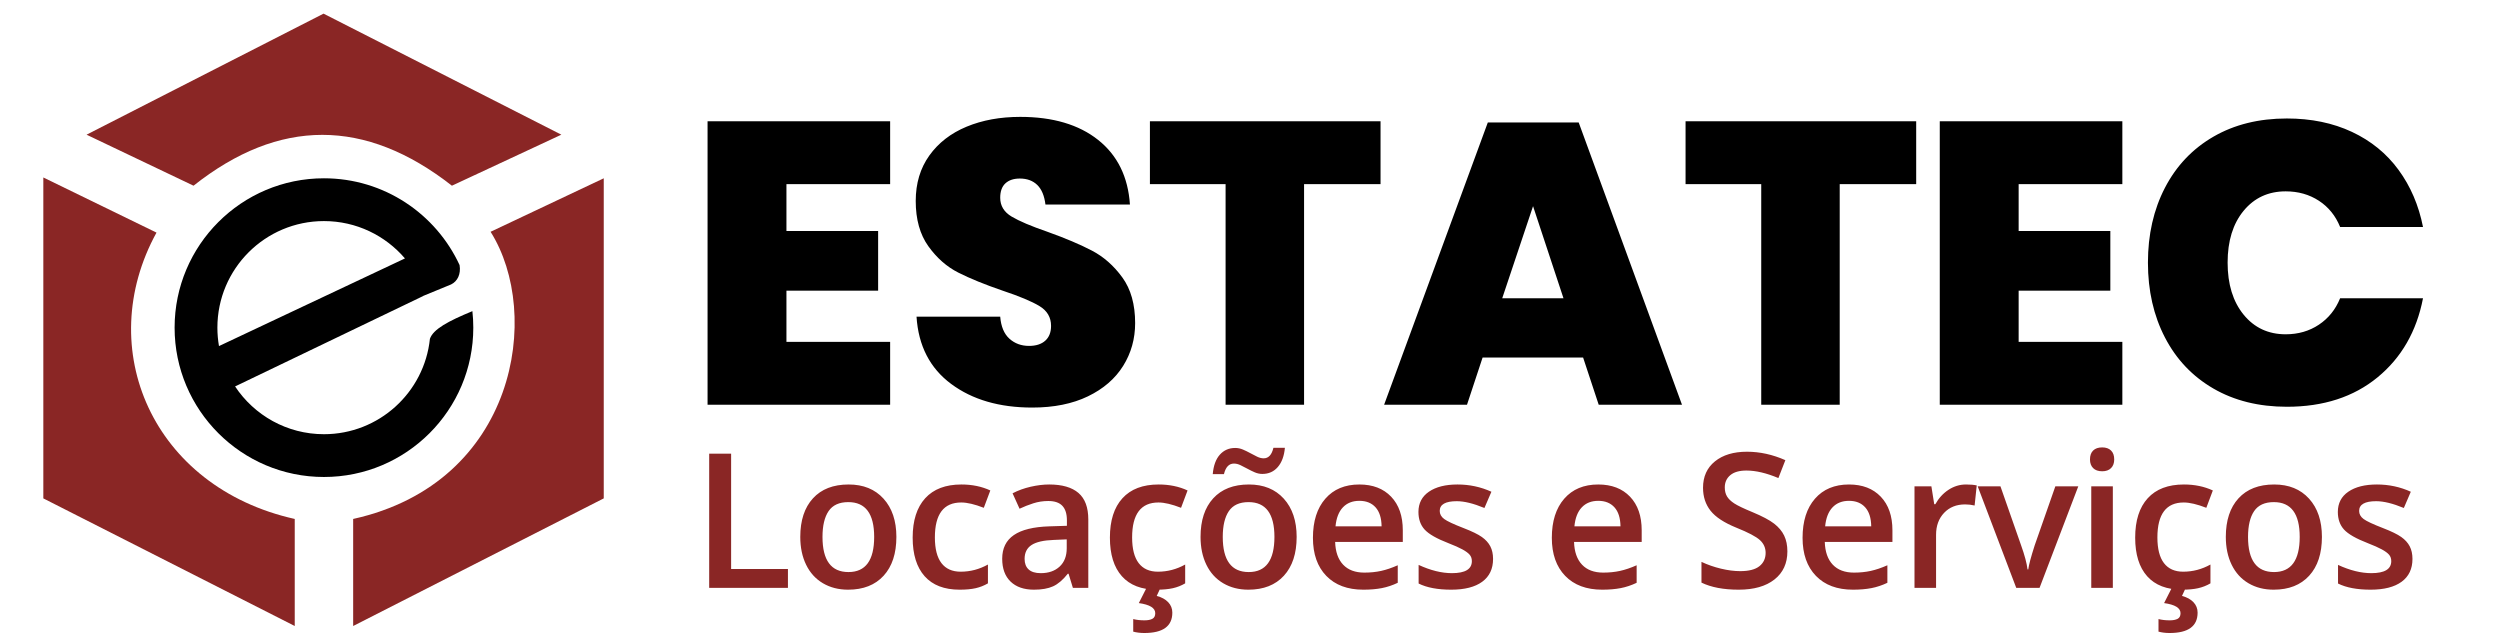 <?xml version="1.0" encoding="UTF-8" standalone="no"?><!-- Generator: Gravit.io --><svg xmlns="http://www.w3.org/2000/svg" xmlns:xlink="http://www.w3.org/1999/xlink" style="isolation:isolate" viewBox="0 0 1024 262" width="1024pt" height="262pt"><defs><clipPath id="_clipPath_laD0DwI7rU1Y44cVUoJRnaGmVxzffd5M"><rect width="1024" height="262"/></clipPath></defs><g clip-path="url(#_clipPath_laD0DwI7rU1Y44cVUoJRnaGmVxzffd5M)"><g><path d=" M 132.522 5.589 L 35.454 55.166 L 79.269 76.062 C 114.342 48.301 149.626 48.307 185.1 76.062 L 229.926 55.166 L 132.522 5.589 Z " fill="rgb(138,38,37)"/><path d=" M 17.746 72.692 L 64.102 95.274 C 37.999 142.803 62.471 199.552 120.725 212.564 L 120.725 256.411 L 17.746 204.138 L 17.746 72.692 Z " fill="rgb(138,38,37)"/><path d=" M 247.297 73.029 L 200.941 94.937 C 222.174 128.528 211.614 197.734 144.655 212.564 L 144.655 256.411 L 247.297 204.138 L 247.297 73.029 Z " fill="rgb(138,38,37)"/><path d=" M 174.249 120.836 C 174.247 120.831 174.245 120.825 174.243 120.819 L 174.243 120.819 L 173.949 120.96 L 173.303 121.226 C 173.31 121.238 173.316 121.25 173.322 121.261 L 96.291 158.284 C 104.11 170.071 117.499 177.849 132.69 177.849 C 155.228 177.849 173.8 160.729 176.089 138.792 C 177.412 134.854 183.583 131.536 193.492 127.446 C 193.738 129.664 193.863 131.919 193.863 134.202 C 193.863 167.964 166.452 195.375 132.69 195.375 C 98.928 195.375 71.517 167.964 71.517 134.202 L 71.517 134.202 L 71.517 134.202 C 71.517 100.44 98.928 73.029 132.69 73.029 C 157.305 73.029 178.544 87.599 188.245 108.578 C 188.842 112.254 187.426 115.203 184.763 116.507 L 174.249 120.836 Z  M 165.867 105.852 C 157.859 96.492 145.962 90.555 132.69 90.555 C 108.601 90.555 89.043 110.113 89.043 134.202 L 89.043 134.202 C 89.043 136.777 89.267 139.3 89.695 141.753 L 165.867 105.852 L 165.867 105.852 Z " fill-rule="evenodd" fill="rgb(0,0,0)"/></g><path d=" M 732.112 225.856 L 732.112 225.856 L 732.112 225.856 Q 732.112 233.187 726.811 237.361 L 726.811 237.361 L 726.811 237.361 Q 721.51 241.534 712.186 241.534 L 712.186 241.534 L 712.186 241.534 Q 702.861 241.534 696.921 238.639 L 696.921 238.639 L 696.921 230.142 L 696.921 230.142 Q 700.681 231.909 704.91 232.924 L 704.91 232.924 L 704.91 232.924 Q 709.14 233.939 712.787 233.939 L 712.787 233.939 L 712.787 233.939 Q 718.126 233.939 720.664 231.909 L 720.664 231.909 L 720.664 231.909 Q 723.202 229.879 723.202 226.457 L 723.202 226.457 L 723.202 226.457 Q 723.202 223.374 720.871 221.231 L 720.871 221.231 L 720.871 221.231 Q 718.54 219.088 711.246 216.155 L 711.246 216.155 L 711.246 216.155 Q 703.726 213.11 700.643 209.2 L 700.643 209.2 L 700.643 209.2 Q 697.56 205.29 697.56 199.8 L 697.56 199.8 L 697.56 199.8 Q 697.56 192.92 702.448 188.972 L 702.448 188.972 L 702.448 188.972 Q 707.335 185.025 715.569 185.025 L 715.569 185.025 L 715.569 185.025 Q 723.465 185.025 731.285 188.484 L 731.285 188.484 L 728.428 195.815 L 728.428 195.815 Q 721.096 192.732 715.344 192.732 L 715.344 192.732 L 715.344 192.732 Q 710.982 192.732 708.727 194.631 L 708.727 194.631 L 708.727 194.631 Q 706.471 196.529 706.471 199.65 L 706.471 199.65 L 706.471 199.65 Q 706.471 201.793 707.373 203.316 L 707.373 203.316 L 707.373 203.316 Q 708.275 204.839 710.343 206.192 L 710.343 206.192 L 710.343 206.192 Q 712.411 207.546 717.788 209.764 L 717.788 209.764 L 717.788 209.764 Q 723.841 212.283 726.661 214.464 L 726.661 214.464 L 726.661 214.464 Q 729.48 216.644 730.796 219.389 L 730.796 219.389 L 730.796 219.389 Q 732.112 222.133 732.112 225.856 Z  M 758.972 241.534 L 758.972 241.534 L 758.972 241.534 Q 749.272 241.534 743.801 235.875 L 743.801 235.875 L 743.801 235.875 Q 738.331 230.217 738.331 220.291 L 738.331 220.291 L 738.331 220.291 Q 738.331 210.102 743.407 204.275 L 743.407 204.275 L 743.407 204.275 Q 748.482 198.447 757.355 198.447 L 757.355 198.447 L 757.355 198.447 Q 765.589 198.447 770.364 203.447 L 770.364 203.447 L 770.364 203.447 Q 775.139 208.448 775.139 217.208 L 775.139 217.208 L 775.139 221.983 L 747.43 221.983 L 747.43 221.983 Q 747.618 228.036 750.701 231.289 L 750.701 231.289 L 750.701 231.289 Q 753.784 234.541 759.386 234.541 L 759.386 234.541 L 759.386 234.541 Q 763.07 234.541 766.247 233.845 L 766.247 233.845 L 766.247 233.845 Q 769.424 233.15 773.071 231.533 L 773.071 231.533 L 773.071 238.714 L 773.071 238.714 Q 769.838 240.256 766.529 240.895 L 766.529 240.895 L 766.529 240.895 Q 763.221 241.534 758.972 241.534 Z  M 757.355 205.139 L 757.355 205.139 L 757.355 205.139 Q 753.145 205.139 750.607 207.809 L 750.607 207.809 L 750.607 207.809 Q 748.069 210.478 747.58 215.591 L 747.58 215.591 L 766.454 215.591 L 766.454 215.591 Q 766.379 210.441 763.973 207.79 L 763.973 207.79 L 763.973 207.79 Q 761.566 205.139 757.355 205.139 Z  M 805.27 198.447 L 805.27 198.447 L 805.27 198.447 Q 807.939 198.447 809.669 198.823 L 809.669 198.823 L 808.804 207.057 L 808.804 207.057 Q 806.924 206.606 804.894 206.606 L 804.894 206.606 L 804.894 206.606 Q 799.593 206.606 796.303 210.065 L 796.303 210.065 L 796.303 210.065 Q 793.013 213.524 793.013 219.05 L 793.013 219.05 L 793.013 240.782 L 784.178 240.782 L 784.178 199.199 L 791.096 199.199 L 792.261 206.53 L 792.712 206.53 L 792.712 206.53 Q 794.78 202.808 798.108 200.628 L 798.108 200.628 L 798.108 200.628 Q 801.435 198.447 805.27 198.447 Z  M 835.401 240.782 L 825.851 240.782 L 810.06 199.199 L 819.384 199.199 L 827.844 223.374 L 827.844 223.374 Q 830.024 229.465 830.476 233.225 L 830.476 233.225 L 830.776 233.225 L 830.776 233.225 Q 831.115 230.518 833.408 223.374 L 833.408 223.374 L 841.868 199.199 L 851.267 199.199 L 835.401 240.782 L 835.401 240.782 Z  M 865.419 199.199 L 865.419 240.782 L 856.583 240.782 L 856.583 199.199 L 865.419 199.199 L 865.419 199.199 Z  M 856.057 188.183 L 856.057 188.183 L 856.057 188.183 Q 856.057 185.814 857.354 184.536 L 857.354 184.536 L 857.354 184.536 Q 858.651 183.258 861.058 183.258 L 861.058 183.258 L 861.058 183.258 Q 863.389 183.258 864.686 184.536 L 864.686 184.536 L 864.686 184.536 Q 865.983 185.814 865.983 188.183 L 865.983 188.183 L 865.983 188.183 Q 865.983 190.439 864.686 191.736 L 864.686 191.736 L 864.686 191.736 Q 863.389 193.033 861.058 193.033 L 861.058 193.033 L 861.058 193.033 Q 858.651 193.033 857.354 191.736 L 857.354 191.736 L 857.354 191.736 Q 856.057 190.439 856.057 188.183 Z  M 893.82 241.534 L 893.82 241.534 L 893.82 241.534 Q 884.383 241.534 879.477 236.026 L 879.477 236.026 L 879.477 236.026 Q 874.57 230.518 874.57 220.216 L 874.57 220.216 L 874.57 220.216 Q 874.57 209.726 879.702 204.087 L 879.702 204.087 L 879.702 204.087 Q 884.834 198.447 894.535 198.447 L 894.535 198.447 L 894.535 198.447 Q 901.114 198.447 906.378 200.891 L 906.378 200.891 L 903.708 207.997 L 903.708 207.997 Q 898.106 205.816 894.459 205.816 L 894.459 205.816 L 894.459 205.816 Q 883.669 205.816 883.669 220.141 L 883.669 220.141 L 883.669 220.141 Q 883.669 227.134 886.357 230.649 L 886.357 230.649 L 886.357 230.649 Q 889.045 234.165 894.234 234.165 L 894.234 234.165 L 894.234 234.165 Q 900.137 234.165 905.4 231.232 L 905.4 231.232 L 905.4 238.94 L 905.4 238.94 Q 903.032 240.331 900.343 240.932 L 900.343 240.932 L 900.343 240.932 Q 897.655 241.534 893.82 241.534 Z  M 900.137 250.933 L 900.137 250.933 L 900.137 250.933 Q 900.137 259.28 888.669 259.28 L 888.669 259.28 L 888.669 259.28 Q 886.188 259.28 884.12 258.716 L 884.12 258.716 L 884.12 253.565 L 884.12 253.565 Q 886.15 254.091 888.745 254.091 L 888.745 254.091 L 888.745 254.091 Q 890.775 254.091 891.959 253.471 L 891.959 253.471 L 891.959 253.471 Q 893.144 252.851 893.144 251.159 L 893.144 251.159 L 893.144 251.159 Q 893.144 247.963 886.414 247.023 L 886.414 247.023 L 889.572 240.782 L 895.287 240.782 L 893.745 244.091 L 893.745 244.091 Q 896.753 244.88 898.445 246.666 L 898.445 246.666 L 898.445 246.666 Q 900.137 248.452 900.137 250.933 Z  M 951.059 219.915 L 951.059 219.915 L 951.059 219.915 Q 951.059 230.104 945.833 235.819 L 945.833 235.819 L 945.833 235.819 Q 940.607 241.534 931.283 241.534 L 931.283 241.534 L 931.283 241.534 Q 925.455 241.534 920.981 238.902 L 920.981 238.902 L 920.981 238.902 Q 916.507 236.27 914.101 231.345 L 914.101 231.345 L 914.101 231.345 Q 911.694 226.42 911.694 219.915 L 911.694 219.915 L 911.694 219.915 Q 911.694 209.801 916.883 204.124 L 916.883 204.124 L 916.883 204.124 Q 922.071 198.447 931.508 198.447 L 931.508 198.447 L 931.508 198.447 Q 940.532 198.447 945.795 204.256 L 945.795 204.256 L 945.795 204.256 Q 951.059 210.065 951.059 219.915 Z  M 920.793 219.915 L 920.793 219.915 L 920.793 219.915 Q 920.793 234.315 931.433 234.315 L 931.433 234.315 L 931.433 234.315 Q 941.96 234.315 941.96 219.915 L 941.96 219.915 L 941.96 219.915 Q 941.96 205.666 931.358 205.666 L 931.358 205.666 L 931.358 205.666 Q 925.793 205.666 923.293 209.35 L 923.293 209.35 L 923.293 209.35 Q 920.793 213.035 920.793 219.915 Z  M 988.145 228.939 L 988.145 228.939 L 988.145 228.939 Q 988.145 235.029 983.709 238.282 L 983.709 238.282 L 983.709 238.282 Q 979.272 241.534 971.001 241.534 L 971.001 241.534 L 971.001 241.534 Q 962.692 241.534 957.654 239.015 L 957.654 239.015 L 957.654 231.383 L 957.654 231.383 Q 964.985 234.766 971.302 234.766 L 971.302 234.766 L 971.302 234.766 Q 979.46 234.766 979.46 229.841 L 979.46 229.841 L 979.46 229.841 Q 979.46 228.262 978.558 227.209 L 978.558 227.209 L 978.558 227.209 Q 977.656 226.156 975.588 225.029 L 975.588 225.029 L 975.588 225.029 Q 973.52 223.901 969.835 222.472 L 969.835 222.472 L 969.835 222.472 Q 962.654 219.69 960.116 216.907 L 960.116 216.907 L 960.116 216.907 Q 957.579 214.125 957.579 209.689 L 957.579 209.689 L 957.579 209.689 Q 957.579 204.35 961.884 201.398 L 961.884 201.398 L 961.884 201.398 Q 966.188 198.447 973.595 198.447 L 973.595 198.447 L 973.595 198.447 Q 980.927 198.447 987.469 201.417 L 987.469 201.417 L 984.611 208.072 L 984.611 208.072 Q 977.881 205.29 973.294 205.29 L 973.294 205.29 L 973.294 205.29 Q 966.301 205.29 966.301 209.275 L 966.301 209.275 L 966.301 209.275 Q 966.301 211.23 968.125 212.584 L 968.125 212.584 L 968.125 212.584 Q 969.948 213.937 976.077 216.306 L 976.077 216.306 L 976.077 216.306 Q 981.228 218.299 983.559 219.953 L 983.559 219.953 L 983.559 219.953 Q 985.89 221.607 987.018 223.769 L 987.018 223.769 L 987.018 223.769 Q 988.145 225.931 988.145 228.939 Z  M 656.27 241.534 L 656.27 241.534 L 656.27 241.534 Q 646.57 241.534 641.099 235.875 L 641.099 235.875 L 641.099 235.875 Q 635.629 230.217 635.629 220.291 L 635.629 220.291 L 635.629 220.291 Q 635.629 210.102 640.705 204.275 L 640.705 204.275 L 640.705 204.275 Q 645.78 198.447 654.653 198.447 L 654.653 198.447 L 654.653 198.447 Q 662.887 198.447 667.662 203.447 L 667.662 203.447 L 667.662 203.447 Q 672.437 208.448 672.437 217.208 L 672.437 217.208 L 672.437 221.983 L 644.728 221.983 L 644.728 221.983 Q 644.916 228.036 647.999 231.289 L 647.999 231.289 L 647.999 231.289 Q 651.082 234.541 656.684 234.541 L 656.684 234.541 L 656.684 234.541 Q 660.368 234.541 663.545 233.845 L 663.545 233.845 L 663.545 233.845 Q 666.722 233.15 670.369 231.533 L 670.369 231.533 L 670.369 238.714 L 670.369 238.714 Q 667.136 240.256 663.827 240.895 L 663.827 240.895 L 663.827 240.895 Q 660.519 241.534 656.27 241.534 Z  M 654.653 205.139 L 654.653 205.139 L 654.653 205.139 Q 650.442 205.139 647.905 207.809 L 647.905 207.809 L 647.905 207.809 Q 645.367 210.478 644.878 215.591 L 644.878 215.591 L 663.752 215.591 L 663.752 215.591 Q 663.677 210.441 661.27 207.79 L 661.27 207.79 L 661.27 207.79 Q 658.864 205.139 654.653 205.139 Z  M 322.74 240.782 L 290.481 240.782 L 290.481 185.814 L 299.467 185.814 L 299.467 233.074 L 322.74 233.074 L 322.74 240.782 L 322.74 240.782 Z  M 367.158 219.915 L 367.158 219.915 L 367.158 219.915 Q 367.158 230.104 361.932 235.819 L 361.932 235.819 L 361.932 235.819 Q 356.706 241.534 347.382 241.534 L 347.382 241.534 L 347.382 241.534 Q 341.554 241.534 337.08 238.902 L 337.08 238.902 L 337.08 238.902 Q 332.606 236.27 330.2 231.345 L 330.2 231.345 L 330.2 231.345 Q 327.793 226.42 327.793 219.915 L 327.793 219.915 L 327.793 219.915 Q 327.793 209.801 332.982 204.124 L 332.982 204.124 L 332.982 204.124 Q 338.17 198.447 347.607 198.447 L 347.607 198.447 L 347.607 198.447 Q 356.631 198.447 361.895 204.256 L 361.895 204.256 L 361.895 204.256 Q 367.158 210.065 367.158 219.915 Z  M 336.892 219.915 L 336.892 219.915 L 336.892 219.915 Q 336.892 234.315 347.532 234.315 L 347.532 234.315 L 347.532 234.315 Q 358.06 234.315 358.06 219.915 L 358.06 219.915 L 358.06 219.915 Q 358.06 205.666 347.457 205.666 L 347.457 205.666 L 347.457 205.666 Q 341.893 205.666 339.392 209.35 L 339.392 209.35 L 339.392 209.35 Q 336.892 213.035 336.892 219.915 Z  M 393.078 241.534 L 393.078 241.534 L 393.078 241.534 Q 383.641 241.534 378.735 236.026 L 378.735 236.026 L 378.735 236.026 Q 373.828 230.518 373.828 220.216 L 373.828 220.216 L 373.828 220.216 Q 373.828 209.726 378.96 204.087 L 378.96 204.087 L 378.96 204.087 Q 384.092 198.447 393.792 198.447 L 393.792 198.447 L 393.792 198.447 Q 400.372 198.447 405.636 200.891 L 405.636 200.891 L 402.966 207.997 L 402.966 207.997 Q 397.364 205.816 393.717 205.816 L 393.717 205.816 L 393.717 205.816 Q 382.927 205.816 382.927 220.141 L 382.927 220.141 L 382.927 220.141 Q 382.927 227.134 385.615 230.649 L 385.615 230.649 L 385.615 230.649 Q 388.303 234.165 393.492 234.165 L 393.492 234.165 L 393.492 234.165 Q 399.395 234.165 404.658 231.232 L 404.658 231.232 L 404.658 238.94 L 404.658 238.94 Q 402.29 240.331 399.601 240.932 L 399.601 240.932 L 399.601 240.932 Q 396.913 241.534 393.078 241.534 Z  M 445.768 240.782 L 439.451 240.782 L 437.684 234.992 L 437.383 234.992 L 437.383 234.992 Q 434.375 238.789 431.33 240.162 L 431.33 240.162 L 431.33 240.162 Q 428.285 241.534 423.51 241.534 L 423.51 241.534 L 423.51 241.534 Q 417.381 241.534 413.941 238.225 L 413.941 238.225 L 413.941 238.225 Q 410.501 234.917 410.501 228.863 L 410.501 228.863 L 410.501 228.863 Q 410.501 222.434 415.276 219.163 L 415.276 219.163 L 415.276 219.163 Q 420.051 215.892 429.826 215.591 L 429.826 215.591 L 437.007 215.366 L 437.007 213.148 L 437.007 213.148 Q 437.007 209.162 435.146 207.188 L 435.146 207.188 L 435.146 207.188 Q 433.285 205.215 429.375 205.215 L 429.375 205.215 L 429.375 205.215 Q 426.179 205.215 423.247 206.154 L 423.247 206.154 L 423.247 206.154 Q 420.314 207.094 417.607 208.373 L 417.607 208.373 L 414.749 202.056 L 414.749 202.056 Q 418.133 200.289 422.156 199.368 L 422.156 199.368 L 422.156 199.368 Q 426.179 198.447 429.751 198.447 L 429.751 198.447 L 429.751 198.447 Q 437.684 198.447 441.726 201.906 L 441.726 201.906 L 441.726 201.906 Q 445.768 205.365 445.768 212.772 L 445.768 212.772 L 445.768 240.782 L 445.768 240.782 Z  M 426.292 234.766 L 426.292 234.766 L 426.292 234.766 Q 431.104 234.766 434.018 232.078 L 434.018 232.078 L 434.018 232.078 Q 436.932 229.39 436.932 224.54 L 436.932 224.54 L 436.932 220.93 L 431.593 221.156 L 431.593 221.156 Q 425.352 221.382 422.513 223.243 L 422.513 223.243 L 422.513 223.243 Q 419.675 225.104 419.675 228.939 L 419.675 228.939 L 419.675 228.939 Q 419.675 231.721 421.329 233.244 L 421.329 233.244 L 421.329 233.244 Q 422.983 234.766 426.292 234.766 Z  M 473.868 241.534 L 473.868 241.534 L 473.868 241.534 Q 464.431 241.534 459.525 236.026 L 459.525 236.026 L 459.525 236.026 Q 454.618 230.518 454.618 220.216 L 454.618 220.216 L 454.618 220.216 Q 454.618 209.726 459.75 204.087 L 459.75 204.087 L 459.75 204.087 Q 464.882 198.447 474.583 198.447 L 474.583 198.447 L 474.583 198.447 Q 481.162 198.447 486.426 200.891 L 486.426 200.891 L 483.756 207.997 L 483.756 207.997 Q 478.154 205.816 474.507 205.816 L 474.507 205.816 L 474.507 205.816 Q 463.717 205.816 463.717 220.141 L 463.717 220.141 L 463.717 220.141 Q 463.717 227.134 466.405 230.649 L 466.405 230.649 L 466.405 230.649 Q 469.093 234.165 474.282 234.165 L 474.282 234.165 L 474.282 234.165 Q 480.185 234.165 485.448 231.232 L 485.448 231.232 L 485.448 238.94 L 485.448 238.94 Q 483.08 240.331 480.391 240.932 L 480.391 240.932 L 480.391 240.932 Q 477.703 241.534 473.868 241.534 Z  M 480.185 250.933 L 480.185 250.933 L 480.185 250.933 Q 480.185 259.28 468.717 259.28 L 468.717 259.28 L 468.717 259.28 Q 466.236 259.28 464.168 258.716 L 464.168 258.716 L 464.168 253.565 L 464.168 253.565 Q 466.198 254.091 468.792 254.091 L 468.792 254.091 L 468.792 254.091 Q 470.823 254.091 472.007 253.471 L 472.007 253.471 L 472.007 253.471 Q 473.191 252.851 473.191 251.159 L 473.191 251.159 L 473.191 251.159 Q 473.191 247.963 466.461 247.023 L 466.461 247.023 L 469.62 240.782 L 475.334 240.782 L 473.793 244.091 L 473.793 244.091 Q 476.801 244.88 478.493 246.666 L 478.493 246.666 L 478.493 246.666 Q 480.185 248.452 480.185 250.933 Z  M 531.107 219.915 L 531.107 219.915 L 531.107 219.915 Q 531.107 230.104 525.881 235.819 L 525.881 235.819 L 525.881 235.819 Q 520.655 241.534 511.331 241.534 L 511.331 241.534 L 511.331 241.534 Q 505.503 241.534 501.029 238.902 L 501.029 238.902 L 501.029 238.902 Q 496.555 236.27 494.148 231.345 L 494.148 231.345 L 494.148 231.345 Q 491.742 226.42 491.742 219.915 L 491.742 219.915 L 491.742 219.915 Q 491.742 209.801 496.931 204.124 L 496.931 204.124 L 496.931 204.124 Q 502.119 198.447 511.556 198.447 L 511.556 198.447 L 511.556 198.447 Q 520.58 198.447 525.843 204.256 L 525.843 204.256 L 525.843 204.256 Q 531.107 210.065 531.107 219.915 Z  M 500.841 219.915 L 500.841 219.915 L 500.841 219.915 Q 500.841 234.315 511.481 234.315 L 511.481 234.315 L 511.481 234.315 Q 522.008 234.315 522.008 219.915 L 522.008 219.915 L 522.008 219.915 Q 522.008 205.666 511.406 205.666 L 511.406 205.666 L 511.406 205.666 Q 505.841 205.666 503.341 209.35 L 503.341 209.35 L 503.341 209.35 Q 500.841 213.035 500.841 219.915 Z  M 517.045 194.123 L 517.045 194.123 L 517.045 194.123 Q 515.466 194.123 513.944 193.465 L 513.944 193.465 L 513.944 193.465 Q 512.421 192.807 510.955 191.999 L 510.955 191.999 L 510.955 191.999 Q 509.488 191.191 508.097 190.533 L 508.097 190.533 L 508.097 190.533 Q 506.706 189.875 505.428 189.875 L 505.428 189.875 L 505.428 189.875 Q 502.382 189.875 501.33 194.198 L 501.33 194.198 L 496.743 194.198 L 496.743 194.198 Q 497.194 188.972 499.656 186.228 L 499.656 186.228 L 499.656 186.228 Q 502.119 183.483 505.954 183.483 L 505.954 183.483 L 505.954 183.483 Q 507.571 183.483 509.112 184.141 L 509.112 184.141 L 509.112 184.141 Q 510.654 184.799 512.12 185.607 L 512.12 185.607 L 512.12 185.607 Q 513.586 186.416 514.959 187.074 L 514.959 187.074 L 514.959 187.074 Q 516.331 187.732 517.609 187.732 L 517.609 187.732 L 517.609 187.732 Q 520.58 187.732 521.595 183.408 L 521.595 183.408 L 526.294 183.408 L 526.294 183.408 Q 525.843 188.446 523.399 191.285 L 523.399 191.285 L 523.399 191.285 Q 520.956 194.123 517.045 194.123 Z  M 558.418 241.534 L 558.418 241.534 L 558.418 241.534 Q 548.718 241.534 543.247 235.875 L 543.247 235.875 L 543.247 235.875 Q 537.777 230.217 537.777 220.291 L 537.777 220.291 L 537.777 220.291 Q 537.777 210.102 542.853 204.275 L 542.853 204.275 L 542.853 204.275 Q 547.928 198.447 556.801 198.447 L 556.801 198.447 L 556.801 198.447 Q 565.035 198.447 569.81 203.447 L 569.81 203.447 L 569.81 203.447 Q 574.585 208.448 574.585 217.208 L 574.585 217.208 L 574.585 221.983 L 546.875 221.983 L 546.875 221.983 Q 547.063 228.036 550.146 231.289 L 550.146 231.289 L 550.146 231.289 Q 553.229 234.541 558.832 234.541 L 558.832 234.541 L 558.832 234.541 Q 562.516 234.541 565.693 233.845 L 565.693 233.845 L 565.693 233.845 Q 568.87 233.15 572.517 231.533 L 572.517 231.533 L 572.517 238.714 L 572.517 238.714 Q 569.284 240.256 565.975 240.895 L 565.975 240.895 L 565.975 240.895 Q 562.666 241.534 558.418 241.534 Z  M 556.801 205.139 L 556.801 205.139 L 556.801 205.139 Q 552.59 205.139 550.052 207.809 L 550.052 207.809 L 550.052 207.809 Q 547.515 210.478 547.026 215.591 L 547.026 215.591 L 565.9 215.591 L 565.9 215.591 Q 565.825 210.441 563.418 207.79 L 563.418 207.79 L 563.418 207.79 Q 561.012 205.139 556.801 205.139 Z  M 611.559 228.939 L 611.559 228.939 L 611.559 228.939 Q 611.559 235.029 607.122 238.282 L 607.122 238.282 L 607.122 238.282 Q 602.686 241.534 594.414 241.534 L 594.414 241.534 L 594.414 241.534 Q 586.105 241.534 581.067 239.015 L 581.067 239.015 L 581.067 231.383 L 581.067 231.383 Q 588.398 234.766 594.715 234.766 L 594.715 234.766 L 594.715 234.766 Q 602.874 234.766 602.874 229.841 L 602.874 229.841 L 602.874 229.841 Q 602.874 228.262 601.971 227.209 L 601.971 227.209 L 601.971 227.209 Q 601.069 226.156 599.001 225.029 L 599.001 225.029 L 599.001 225.029 Q 596.933 223.901 593.249 222.472 L 593.249 222.472 L 593.249 222.472 Q 586.067 219.69 583.53 216.907 L 583.53 216.907 L 583.53 216.907 Q 580.992 214.125 580.992 209.689 L 580.992 209.689 L 580.992 209.689 Q 580.992 204.35 585.297 201.398 L 585.297 201.398 L 585.297 201.398 Q 589.602 198.447 597.008 198.447 L 597.008 198.447 L 597.008 198.447 Q 604.34 198.447 610.882 201.417 L 610.882 201.417 L 608.024 208.072 L 608.024 208.072 Q 601.294 205.29 596.708 205.29 L 596.708 205.29 L 596.708 205.29 Q 589.714 205.29 589.714 209.275 L 589.714 209.275 L 589.714 209.275 Q 589.714 211.23 591.538 212.584 L 591.538 212.584 L 591.538 212.584 Q 593.361 213.937 599.49 216.306 L 599.49 216.306 L 599.49 216.306 Q 604.641 218.299 606.972 219.953 L 606.972 219.953 L 606.972 219.953 Q 609.303 221.607 610.431 223.769 L 610.431 223.769 L 610.431 223.769 Q 611.559 225.931 611.559 228.939 Z " fill="rgb(138,38,37)"/><path d=" M 364.602 75.425 L 322.126 75.425 L 322.126 94.613 L 359.682 94.613 L 359.682 119.049 L 322.126 119.049 L 322.126 140.041 L 364.602 140.041 L 364.602 165.789 L 289.818 165.789 L 289.818 49.677 L 364.602 49.677 L 364.602 75.425 L 364.602 75.425 Z  M 464.954 132.333 L 464.954 132.333 Q 464.954 142.009 460.034 149.881 L 460.034 149.881 L 460.034 149.881 Q 455.114 157.753 445.602 162.345 L 445.602 162.345 L 445.602 162.345 Q 436.09 166.937 422.806 166.937 L 422.806 166.937 L 422.806 166.937 Q 402.634 166.937 389.596 157.261 L 389.596 157.261 L 389.596 157.261 Q 376.558 147.585 375.41 129.709 L 375.41 129.709 L 409.686 129.709 L 409.686 129.709 Q 410.178 135.777 413.458 138.729 L 413.458 138.729 L 413.458 138.729 Q 416.738 141.681 421.494 141.681 L 421.494 141.681 L 421.494 141.681 Q 425.758 141.681 428.136 139.549 L 428.136 139.549 L 428.136 139.549 Q 430.514 137.417 430.514 133.481 L 430.514 133.481 L 430.514 133.481 Q 430.514 128.233 425.758 125.363 L 425.758 125.363 L 425.758 125.363 Q 421.002 122.493 410.67 119.049 L 410.67 119.049 L 410.67 119.049 Q 399.682 115.277 392.548 111.669 L 392.548 111.669 L 392.548 111.669 Q 385.414 108.061 380.248 100.845 L 380.248 100.845 L 380.248 100.845 Q 375.082 93.629 375.082 82.313 L 375.082 82.313 L 375.082 82.313 Q 375.082 71.489 380.658 63.699 L 380.658 63.699 L 380.658 63.699 Q 386.234 55.909 395.91 51.891 L 395.91 51.891 L 395.91 51.891 Q 405.586 47.873 417.886 47.873 L 417.886 47.873 L 417.886 47.873 Q 437.894 47.873 449.784 57.303 L 449.784 57.303 L 449.784 57.303 Q 461.674 66.733 462.822 83.789 L 462.822 83.789 L 428.218 83.789 L 428.218 83.789 Q 427.562 78.377 424.856 75.753 L 424.856 75.753 L 424.856 75.753 Q 422.15 73.129 417.722 73.129 L 417.722 73.129 L 417.722 73.129 Q 413.95 73.129 411.818 75.097 L 411.818 75.097 L 411.818 75.097 Q 409.686 77.065 409.686 81.001 L 409.686 81.001 L 409.686 81.001 Q 409.686 85.921 414.36 88.709 L 414.36 88.709 L 414.36 88.709 Q 419.034 91.497 429.038 94.941 L 429.038 94.941 L 429.038 94.941 Q 440.026 98.877 447.242 102.649 L 447.242 102.649 L 447.242 102.649 Q 454.458 106.421 459.706 113.637 L 459.706 113.637 L 459.706 113.637 Q 464.954 120.853 464.954 132.333 L 464.954 132.333 L 464.954 132.333 Z  M 471.006 49.677 L 565.47 49.677 L 565.47 75.425 L 534.146 75.425 L 534.146 165.789 L 502.002 165.789 L 502.002 75.425 L 471.006 75.425 L 471.006 49.677 L 471.006 49.677 Z  M 654.834 165.789 L 648.438 146.437 L 607.274 146.437 L 600.878 165.789 L 566.93 165.789 L 609.406 50.169 L 646.634 50.169 L 688.946 165.789 L 654.834 165.789 L 654.834 165.789 Z  M 615.31 122.165 L 640.402 122.165 L 627.938 84.445 L 615.31 122.165 L 615.31 122.165 Z  M 690.406 49.677 L 784.87 49.677 L 784.87 75.425 L 753.546 75.425 L 753.546 165.789 L 721.402 165.789 L 721.402 75.425 L 690.406 75.425 L 690.406 49.677 L 690.406 49.677 Z  M 869.314 75.425 L 826.838 75.425 L 826.838 94.613 L 864.394 94.613 L 864.394 119.049 L 826.838 119.049 L 826.838 140.041 L 869.314 140.041 L 869.314 165.789 L 794.53 165.789 L 794.53 49.677 L 869.314 49.677 L 869.314 75.425 L 869.314 75.425 Z  M 936.702 48.529 L 936.702 48.529 Q 951.626 48.529 963.352 54.023 L 963.352 54.023 L 963.352 54.023 Q 975.078 59.517 982.458 69.603 L 982.458 69.603 L 982.458 69.603 Q 989.838 79.689 992.462 92.973 L 992.462 92.973 L 958.514 92.973 L 958.514 92.973 Q 955.726 86.085 949.822 82.231 L 949.822 82.231 L 949.822 82.231 Q 943.918 78.377 936.21 78.377 L 936.21 78.377 L 936.21 78.377 Q 925.55 78.377 918.99 86.331 L 918.99 86.331 L 918.99 86.331 Q 912.43 94.285 912.43 107.569 L 912.43 107.569 L 912.43 107.569 Q 912.43 120.853 918.99 128.889 L 918.99 128.889 L 918.99 128.889 Q 925.55 136.925 936.21 136.925 L 936.21 136.925 L 936.21 136.925 Q 943.918 136.925 949.822 132.989 L 949.822 132.989 L 949.822 132.989 Q 955.726 129.053 958.514 122.165 L 958.514 122.165 L 992.462 122.165 L 992.462 122.165 Q 988.526 142.501 973.848 154.555 L 973.848 154.555 L 973.848 154.555 Q 959.17 166.609 936.702 166.609 L 936.702 166.609 L 936.702 166.609 Q 919.482 166.609 906.608 159.147 L 906.608 159.147 L 906.608 159.147 Q 893.734 151.685 886.764 138.237 L 886.764 138.237 L 886.764 138.237 Q 879.794 124.789 879.794 107.569 L 879.794 107.569 L 879.794 107.569 Q 879.794 90.349 886.764 76.901 L 886.764 76.901 L 886.764 76.901 Q 893.734 63.453 906.608 55.991 L 906.608 55.991 L 906.608 55.991 Q 919.482 48.529 936.702 48.529 L 936.702 48.529 L 936.702 48.529 Z " fill="rgb(0,0,0)"/></g></svg>